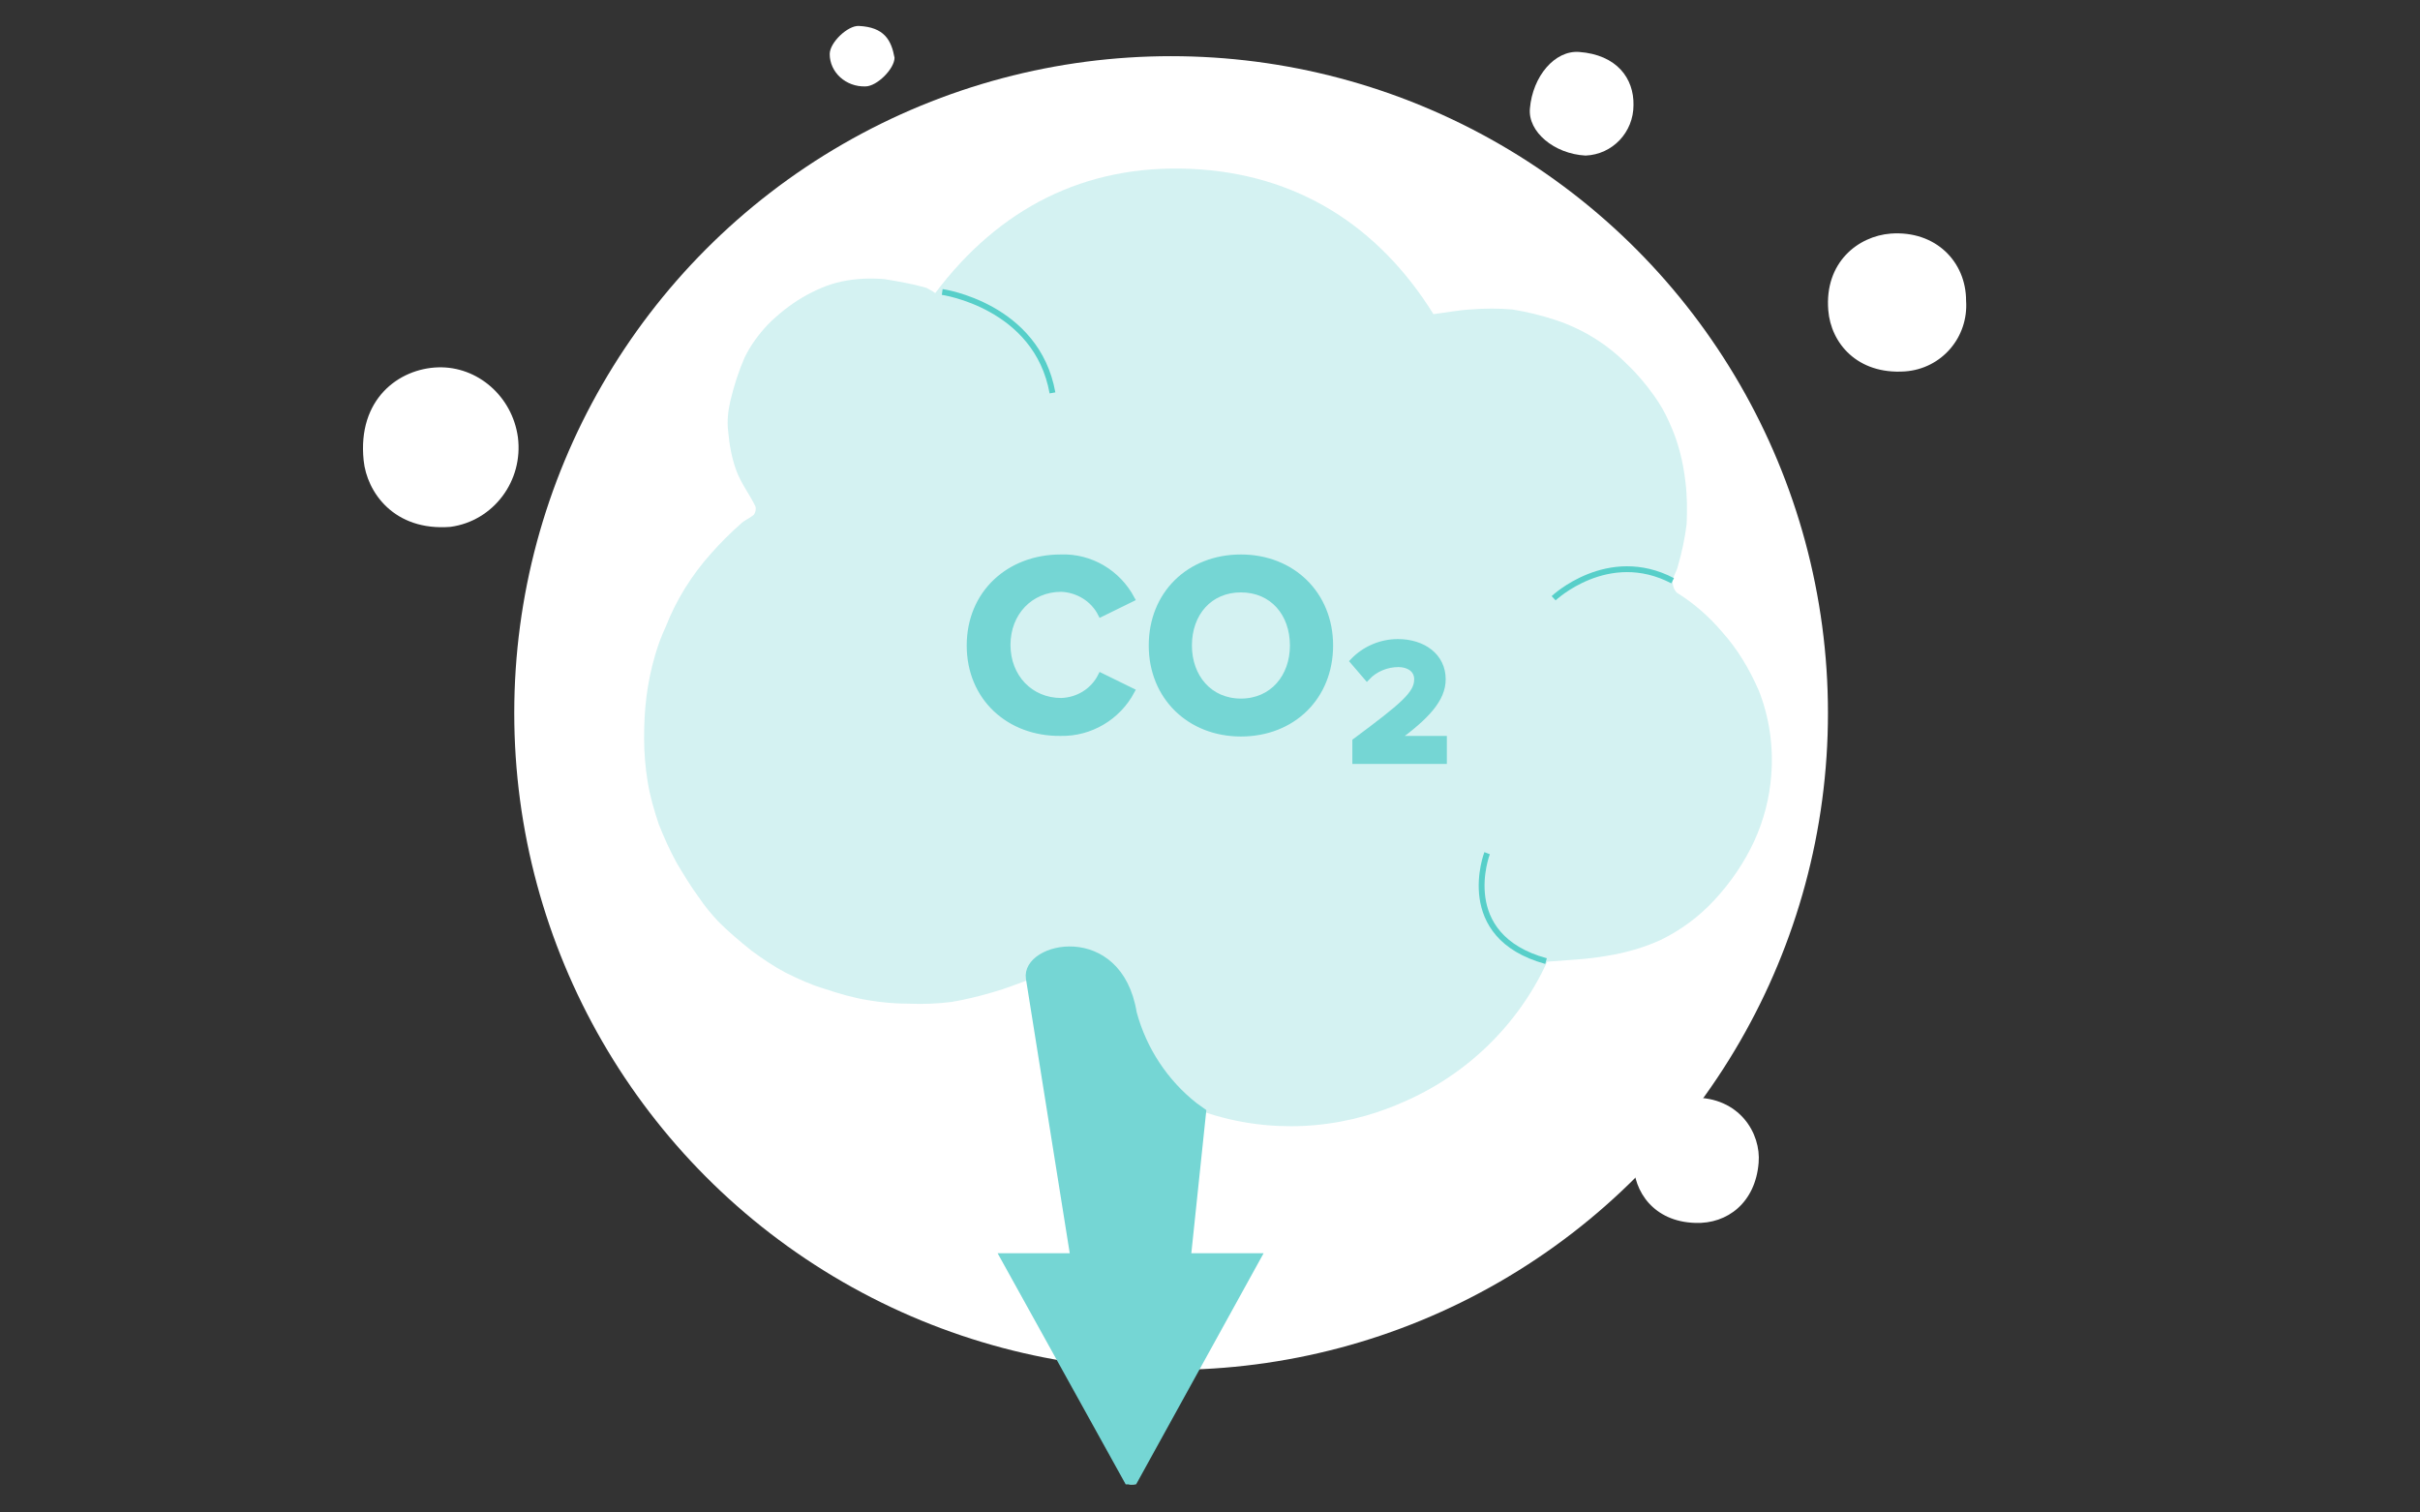<svg width="560" height="350" viewBox="0 0 560 350" fill="none" xmlns="http://www.w3.org/2000/svg">
<rect x="0" y="0" width="560" height="350" fill="#333333" stroke="none"/>
<g clip-path="url(#clip0_936_1674)">
<circle cx="271" cy="165" r="152" fill="white"/>
<path d="M398.53 146.267C395.56 142.757 392.05 139.652 388.135 137.222C387.325 136.547 387.055 135.467 387.055 134.387C387.19 133.307 388 132.227 388.27 131.012C389.215 127.772 389.89 124.532 390.295 121.292C390.43 118.052 390.43 114.812 390.025 111.572C389.485 106.712 388.27 101.987 386.245 97.667C385.3 95.507 384.22 93.617 382.87 91.727C380.98 89.027 378.82 86.462 376.39 84.167C371.8 79.577 366.13 76.067 359.92 74.042C356.68 72.962 353.305 72.152 349.93 71.612C346.825 71.342 343.585 71.342 340.345 71.612C337.645 71.747 334.945 72.287 331.705 72.692C319.015 52.307 300.115 40.157 275.545 39.077C250.975 37.997 231.13 48.257 216.415 67.832C215.74 67.292 215.065 67.022 214.39 66.617C211.15 65.672 207.91 65.132 204.67 64.592C201.295 64.322 198.055 64.457 194.815 65.132C191.575 65.807 188.605 67.157 185.77 68.777C182.8 70.532 180.1 72.692 177.67 75.122C175.51 77.417 173.62 79.982 172.27 82.817C170.92 85.922 169.84 89.297 169.03 92.672C168.49 94.967 168.22 97.397 168.49 99.692C168.76 102.797 169.3 105.902 170.38 108.872C171.46 111.842 173.485 114.407 174.835 117.242C174.97 117.917 174.835 118.592 174.43 119.132C173.485 119.942 172.27 120.347 171.325 121.292C168.895 123.452 166.735 125.612 164.575 128.042C162.28 130.607 160.255 133.307 158.5 136.142C156.745 138.977 155.26 141.947 154.045 145.052C153.1 147.077 152.29 149.237 151.615 151.532C150.67 154.772 149.995 158.012 149.59 161.252C149.185 164.492 149.05 167.597 149.05 170.837C149.05 174.212 149.32 177.452 149.86 180.827C150.4 184.202 151.345 187.442 152.425 190.682C153.64 193.787 154.99 196.757 156.61 199.727C158.23 202.427 159.85 205.127 161.74 207.692C163.09 209.717 164.575 211.472 166.195 213.227C168.625 215.657 171.19 217.817 173.89 219.977C176.455 221.867 179.02 223.622 181.855 225.107C184.825 226.592 187.795 227.942 191.035 228.887C194.275 229.967 197.515 230.912 200.89 231.452C203.995 231.992 207.235 232.262 210.475 232.262C213.715 232.397 216.955 232.262 220.195 231.857C223.435 231.317 226.675 230.507 229.915 229.562C232.75 228.752 235.45 227.672 238.42 226.592L248.68 290.852H232.345L262.045 344.447L291.61 290.852H275.275L278.785 257.372C293.635 262.367 309.835 261.557 324.28 255.212C339.265 248.867 351.28 237.257 358.03 222.542C362.89 222.137 367.345 222.002 371.8 221.192C376.12 220.517 380.305 219.302 384.22 217.547C388.945 215.252 393.13 212.147 396.64 208.367C400.42 204.317 403.66 199.592 405.955 194.597C408.115 189.872 409.465 184.742 409.87 179.477C410.41 172.862 409.465 166.112 407.035 159.902C404.74 154.637 402.04 150.182 398.53 146.267Z" fill="#D4F2F2"/>
<path d="M101.339 85.009C92.306 85.308 82.69 92.331 84.147 106.527C84.876 113.848 91.141 122.964 104.253 121.918C114.16 120.573 121.153 111.308 119.842 101.147C118.531 91.733 110.518 84.71 101.339 85.009Z" fill="white"/>
<path d="M454.961 69.553C454.961 60.61 447.957 53.307 437.525 54.052C429.925 54.649 422.177 60.759 423.071 71.788C423.667 79.39 429.776 86.693 440.804 85.948C449.298 85.351 455.557 78.048 454.961 69.553Z" fill="white"/>
<path d="M391.815 254.002C385.202 254.298 378.147 258.882 378 268.938C378 275.741 382.703 282.692 392.256 282.988C399.752 283.283 406.219 278.255 406.954 269.086C407.542 262.284 402.544 253.854 391.815 254.002Z" fill="white"/>
<path d="M366.906 36C373.153 35.743 377.997 30.613 377.997 24.329C378.125 18.173 374.172 12.659 365.376 12.018C359.767 11.633 354.667 17.66 354.03 25.099C353.52 30.485 359.639 35.615 366.906 36Z" fill="white"/>
<path d="M200.25 19.996C202.95 19.996 207 15.897 207 13.353C206.25 9.254 204.6 6.286 198.75 6.004C196.2 5.862 192 9.82 192 12.505C192 16.745 195.75 20.137 200.25 19.996Z" fill="white"/>
<path d="M224.38 149.371C224.38 137.221 233.56 128.986 245.44 128.986C252.325 128.716 258.67 132.496 261.91 138.571L254.755 142.081C253 138.571 249.355 136.411 245.575 136.276C238.42 136.276 233.155 141.811 233.155 149.236C233.155 156.661 238.42 162.196 245.575 162.196C249.49 162.061 253 159.901 254.755 156.391L261.91 159.901C258.67 165.976 252.325 169.756 245.44 169.621C233.56 169.756 224.38 161.521 224.38 149.371Z" fill="#75D6D4" stroke="#75D6D4" stroke-width="1.35" stroke-miterlimit="10"/>
<path d="M266.5 149.371C266.5 137.491 275.14 128.986 287.155 128.986C299.035 128.986 307.81 137.491 307.81 149.371C307.81 161.251 299.17 169.756 287.155 169.756C275.275 169.756 266.5 161.251 266.5 149.371ZM299.17 149.371C299.17 141.946 294.445 136.411 287.155 136.411C279.865 136.411 275.14 141.946 275.14 149.371C275.14 156.661 279.865 162.331 287.155 162.331C294.445 162.331 299.17 156.661 299.17 149.371Z" fill="#75D6D4" stroke="#75D6D4" stroke-width="1.35" stroke-miterlimit="10"/>
<path d="M313.615 176.101V171.511C324.685 163.276 327.925 160.576 327.925 157.201C327.925 154.771 325.765 153.691 323.605 153.691C320.905 153.691 318.205 154.771 316.315 156.796L313.075 153.016C315.775 150.181 319.555 148.561 323.47 148.561C329.275 148.561 333.865 151.801 333.865 157.201C333.865 161.791 330.085 165.841 323.065 170.971H334.135V176.101H313.615Z" fill="#75D6D4" stroke="#75D6D4" stroke-width="1.35" stroke-miterlimit="10"/>
<path d="M218.035 67.562C218.035 67.562 239.905 70.668 243.55 90.918" stroke="#57CFC9" stroke-width="1.35" stroke-miterlimit="10"/>
<path d="M344.125 197.432C344.125 197.432 336.7 216.602 357.76 222.407" stroke="#57CFC9" stroke-width="1.35" stroke-miterlimit="10"/>
<path d="M359.515 138.437C359.515 138.437 372.07 126.557 387.055 134.387" stroke="#57CFC9" stroke-width="1.35" stroke-miterlimit="10"/>
<path d="M278.44 257.204L274.93 290.684H291.265L261.7 344.279L232 290.684H248.335L238.075 226.424C236.86 218.594 259 213.734 262.375 234.389C264.67 242.894 269.665 250.454 276.55 255.854L278.44 257.204Z" fill="#75D6D4" stroke="#75D6D4" stroke-width="1.35" stroke-miterlimit="10"/>
</g>
<defs>
<clipPath id="clip0_936_1674">
<rect width="540" height="337.5" fill="white" transform="translate(10 6)"/>
</clipPath>
</defs>
</svg>
